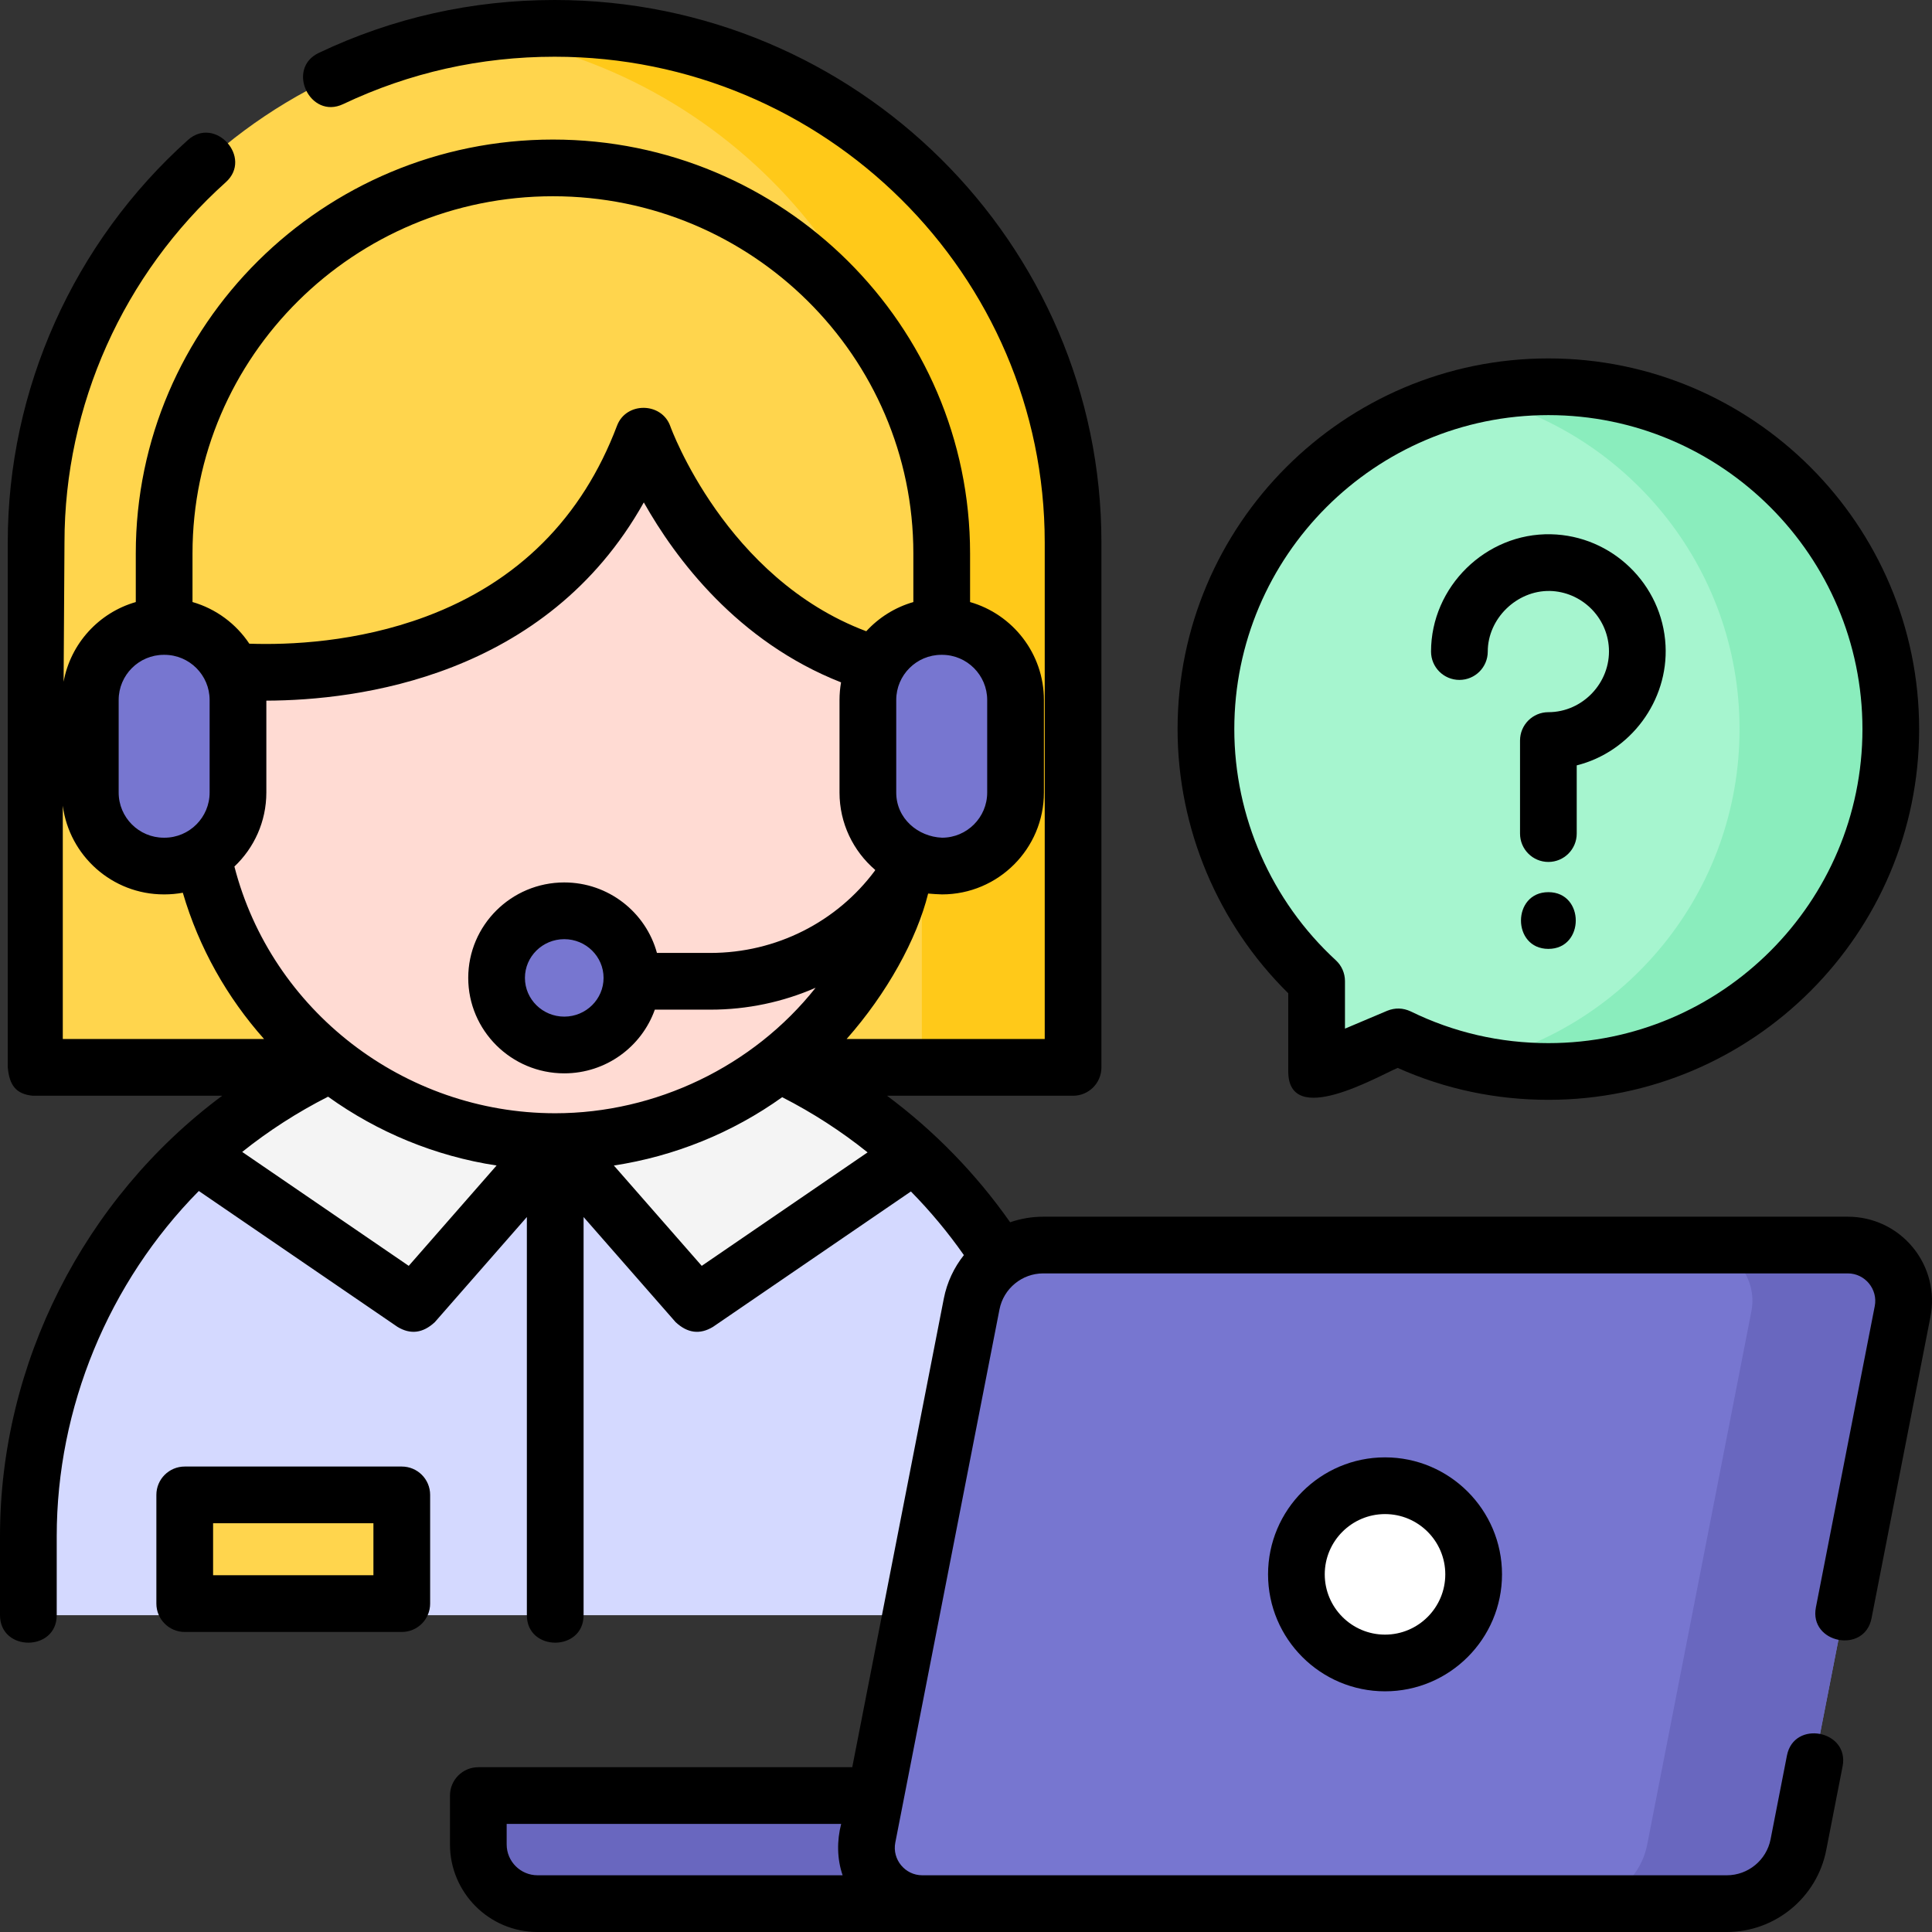 <?xml version="1.0" encoding="UTF-8" standalone="no"?><!DOCTYPE svg PUBLIC "-//W3C//DTD SVG 1.1//EN" "http://www.w3.org/Graphics/SVG/1.1/DTD/svg11.dtd"><svg width="64" height="64" viewBox="0 0 64 64" fill="none" xmlns="http://www.w3.org/2000/svg">
<rect x="0" y="0" width="64" height="64" fill="#333333" stroke="none"/>
<path d="M51.292 12.812C45.027 12.812 39.949 17.89 39.949 24.154C39.949 27.456 41.361 30.428 43.614 32.501V35.492L46.319 34.349C47.821 35.082 49.508 35.495 51.292 35.495C57.556 35.495 62.635 30.417 62.635 24.154C62.635 17.89 57.556 12.812 51.292 12.812Z" fill="#A6F5CF"/>
<path d="M51.292 12.812C50.431 12.812 49.593 12.908 48.787 13.09C53.846 14.23 57.625 18.751 57.625 24.154C57.625 29.556 53.847 34.077 48.788 35.217C49.593 35.399 50.431 35.495 51.292 35.495C57.556 35.495 62.635 30.417 62.635 24.154C62.635 17.89 57.556 12.812 51.292 12.812Z" fill="#8AEDBD"/>
<path d="M1.196 17.969C1.196 8.564 8.886 0.939 18.372 0.939C27.857 0.939 35.547 8.564 35.547 17.969V35.359H1.086L1.196 17.969Z" fill="#FFD54D"/>
<path d="M18.372 0.939C17.521 0.939 16.685 1.001 15.867 1.119C24.165 2.322 30.537 9.407 30.537 17.969V35.359H35.547V17.969C35.547 8.564 27.858 0.939 18.372 0.939Z" fill="#FFC919"/>
<path d="M0.939 53.505V50.889C0.939 41.343 8.744 33.604 18.372 33.604C28 33.604 35.805 41.343 35.805 50.889V53.505H0.939Z" fill="#D4D9FF"/>
<path d="M12.075 33.604L6.486 38.246L13.697 43.179L18.393 37.817L12.075 33.604Z" fill="#F4F4F4"/>
<path d="M24.711 33.604L30.299 38.246L23.088 43.179L18.392 37.817L24.711 33.604Z" fill="#F4F4F4"/>
<path d="M7.131 22.181C6.715 23.383 6.486 24.671 6.486 26.012C6.486 32.532 11.817 37.817 18.393 37.817C24.968 37.817 30.299 32.532 30.299 26.012C30.299 24.67 29.654 22.181 29.654 22.181C23.527 20.753 21.319 14.433 21.319 14.433C17.822 23.684 7.131 22.181 7.131 22.181Z" fill="#FFDBD3"/>
<path d="M5.448 28.689H5.427C4.082 28.689 2.992 27.599 2.992 26.254V23.189C2.992 21.843 4.082 20.753 5.427 20.753H5.448C6.793 20.753 7.883 21.843 7.883 23.189V26.254C7.883 27.599 6.793 28.689 5.448 28.689Z" fill="#7776D0"/>
<path d="M31.206 28.689H31.185C29.84 28.689 28.75 27.599 28.75 26.254V23.189C28.75 21.843 29.84 20.753 31.185 20.753H31.206C32.551 20.753 33.642 21.843 33.642 23.189V26.254C33.642 27.599 32.551 28.689 31.206 28.689Z" fill="#7776D0"/>
<path d="M18.692 34.617C19.93 34.617 20.933 33.622 20.933 32.394C20.933 31.166 19.93 30.171 18.692 30.171C17.454 30.171 16.45 31.166 16.45 32.394C16.45 33.622 17.454 34.617 18.692 34.617Z" fill="#7776D0"/>
<path d="M6.119 49.52H13.309V53.122H6.119V49.52Z" fill="#FFD54D"/>
<path d="M53.934 63.061H17.807C16.724 63.061 15.845 62.182 15.845 61.099V59.48H55.897V61.099C55.897 62.182 55.018 63.061 53.934 63.061Z" fill="#6967BF"/>
<path d="M57.203 63.061H30.549C29.386 63.061 28.513 62 28.736 60.859L32.187 43.197C32.409 42.062 33.403 41.244 34.558 41.244H61.213C62.375 41.244 63.249 42.305 63.026 43.446L59.574 61.108C59.353 62.242 58.359 63.061 57.203 63.061Z" fill="#7776D0"/>
<path d="M61.213 41.244H56.203C57.365 41.244 58.239 42.305 58.016 43.446L54.565 61.108C54.343 62.242 53.349 63.061 52.194 63.061H57.203C58.359 63.061 59.353 62.242 59.574 61.108L63.026 43.446C63.249 42.305 62.375 41.244 61.213 41.244Z" fill="#6967BF"/>
<path d="M45.881 55.088C47.502 55.088 48.816 53.774 48.816 52.153C48.816 50.531 47.502 49.217 45.881 49.217C44.259 49.217 42.945 50.531 42.945 52.153C42.945 53.774 44.259 55.088 45.881 55.088Z" fill="white"/>
<path d="M42.675 32.903V35.491C42.675 37.379 45.626 35.661 46.3 35.376C47.873 36.078 49.55 36.433 51.292 36.433C58.064 36.433 63.574 30.924 63.574 24.153C63.574 17.382 58.064 11.873 51.292 11.873C44.519 11.873 39.009 17.382 39.009 24.153C39.009 27.437 40.34 30.603 42.675 32.903ZM51.292 13.751C57.029 13.751 61.696 18.418 61.696 24.153C61.696 29.889 57.028 34.555 51.292 34.555C49.693 34.555 48.158 34.202 46.731 33.504C46.474 33.385 46.215 33.378 45.954 33.483L44.554 34.075V32.501C44.554 32.238 44.444 31.987 44.25 31.809C42.114 29.844 40.888 27.053 40.888 24.153C40.888 18.418 45.555 13.751 51.292 13.751Z" fill="black"/>
<path d="M48.345 22.523C48.864 22.523 49.284 22.103 49.284 21.584C49.284 20.491 50.242 19.56 51.334 19.576C52.38 19.597 53.243 20.432 53.297 21.476C53.356 22.611 52.43 23.592 51.292 23.592C50.773 23.592 50.353 24.012 50.353 24.531V27.613C50.353 28.132 50.773 28.553 51.292 28.553C51.811 28.553 52.231 28.132 52.231 27.613V25.354C54.014 24.907 55.269 23.216 55.173 21.378C55.068 19.355 53.398 17.739 51.372 17.698C49.222 17.653 47.405 19.436 47.405 21.584C47.405 22.103 47.826 22.523 48.345 22.523Z" fill="black"/>
<path d="M51.292 29.554C50.083 29.554 50.081 31.433 51.292 31.433C52.501 31.433 52.503 29.554 51.292 29.554Z" fill="black"/>
<path d="M13.31 48.581H6.119C5.601 48.581 5.18 49.001 5.18 49.52V53.121C5.18 53.64 5.601 54.061 6.119 54.061H13.31C13.829 54.061 14.249 53.64 14.249 53.121V49.52C14.249 49.001 13.829 48.581 13.31 48.581ZM12.37 52.182H7.059V50.459H12.37V52.182Z" fill="black"/>
<path d="M63.364 41.32C62.833 40.675 62.049 40.305 61.213 40.305H34.558C34.176 40.305 33.807 40.37 33.462 40.489C32.336 38.885 30.956 37.467 29.384 36.298H35.547C36.066 36.298 36.486 35.878 36.486 35.359V17.969C36.486 8.061 28.36 0 18.372 0C15.637 0 13.009 0.589 10.561 1.752C9.464 2.273 10.269 3.97 11.367 3.449C13.562 2.407 15.918 1.879 18.372 1.879C27.324 1.879 34.608 9.097 34.608 17.969V34.419H28.045C29.38 32.91 30.372 31.111 30.746 29.6C30.899 29.614 31.052 29.624 31.206 29.628C33.067 29.628 34.581 28.114 34.581 26.254V23.188C34.581 21.65 33.546 20.348 32.135 19.944V18.332C32.135 10.773 25.936 4.623 18.317 4.623C10.697 4.623 4.498 10.772 4.498 18.331V19.944C3.277 20.294 2.337 21.317 2.107 22.584L2.136 17.969C2.136 13.432 4.083 9.084 7.479 6.037C8.383 5.226 7.129 3.828 6.225 4.638C2.432 8.041 0.257 12.9 0.257 17.963V35.353C0.308 35.928 0.511 36.243 1.086 36.298H7.36C2.777 39.705 0 45.175 0 50.889V53.505C0 54.719 1.879 54.719 1.879 53.505V50.889C1.879 46.632 3.596 42.481 6.586 39.453L13.167 43.954C13.599 44.216 14.011 44.164 14.404 43.798L17.453 40.316V53.505C17.453 54.719 19.332 54.719 19.332 53.505V40.316L22.381 43.798C22.774 44.164 23.186 44.217 23.619 43.954L30.175 39.469C30.815 40.12 31.402 40.824 31.93 41.577C31.604 41.987 31.371 42.476 31.265 43.017L28.232 58.541H15.845C15.326 58.541 14.906 58.961 14.906 59.48V61.099C14.906 62.698 16.207 64 17.807 64H57.203C58.804 64 60.189 62.86 60.496 61.288L61.038 58.514C61.272 57.322 59.428 56.961 59.195 58.153L58.653 60.928C58.517 61.62 57.908 62.121 57.203 62.121H30.549C29.982 62.121 29.549 61.596 29.658 61.039L33.109 43.377C33.244 42.685 33.854 42.183 34.558 42.183H61.213C61.78 42.183 62.213 42.709 62.104 43.266L60.154 53.246C59.921 54.438 61.764 54.799 61.997 53.607L63.948 43.626C64.108 42.806 63.895 41.965 63.364 41.32ZM18.392 36.878C18.391 36.878 18.389 36.878 18.387 36.878C13.376 36.875 8.991 33.469 7.765 28.705C8.416 28.09 8.823 27.218 8.823 26.253V23.21C11.844 23.201 18.088 22.431 21.327 16.643C22.377 18.506 24.425 21.252 27.861 22.604C27.828 22.794 27.81 22.989 27.81 23.188V26.254C27.81 27.277 28.268 28.196 28.991 28.816C28.989 28.824 28.987 28.832 28.984 28.84C27.721 30.542 25.708 31.567 23.535 31.567H21.762C21.396 30.224 20.158 29.232 18.692 29.232C16.937 29.232 15.511 30.651 15.511 32.394C15.511 34.138 16.938 35.556 18.692 35.556C20.075 35.556 21.255 34.674 21.692 33.446H23.535C24.757 33.446 25.939 33.192 27.018 32.721C24.954 35.326 21.719 36.878 18.392 36.878ZM18.692 33.677C17.974 33.677 17.389 33.102 17.389 32.394C17.389 31.686 17.974 31.111 18.692 31.111C19.41 31.111 19.994 31.686 19.994 32.394C19.994 33.102 19.41 33.677 18.692 33.677ZM32.702 23.188V26.254C32.702 27.079 32.031 27.75 31.206 27.75C30.414 27.718 29.689 27.12 29.689 26.254V23.188C29.689 22.363 30.36 21.692 31.185 21.692H31.206C32.031 21.692 32.702 22.363 32.702 23.188ZM18.317 6.501C24.9 6.501 30.256 11.808 30.256 18.331V19.944C29.649 20.118 29.112 20.458 28.696 20.911C24.035 19.157 22.224 14.174 22.206 14.123C21.925 13.32 20.743 13.3 20.44 14.101C19.284 17.16 17.154 19.287 14.109 20.424C11.816 21.279 9.567 21.368 8.259 21.323C7.82 20.664 7.156 20.167 6.377 19.943V18.331C6.377 11.808 11.733 6.501 18.317 6.501ZM3.931 23.188C3.931 22.363 4.602 21.692 5.427 21.692H5.448C6.273 21.692 6.944 22.363 6.944 23.188V26.254C6.944 27.079 6.273 27.75 5.448 27.75H5.427C4.602 27.75 3.931 27.079 3.931 26.254V23.188ZM2.08 26.691C2.296 28.346 3.714 29.628 5.427 29.628H5.448C5.655 29.628 5.859 29.609 6.056 29.573C6.591 31.399 7.524 33.043 8.748 34.419H2.08V26.691ZM13.54 41.933L8.023 38.159C8.902 37.456 9.855 36.843 10.868 36.329C12.497 37.499 14.404 38.297 16.45 38.609L13.54 41.933ZM23.246 41.933L20.335 38.609C22.342 38.303 24.259 37.528 25.911 36.346C26.918 36.86 27.866 37.473 28.74 38.174L23.246 41.933ZM17.807 62.121C17.243 62.121 16.784 61.663 16.784 61.099V60.419H27.865C27.721 60.976 27.725 61.575 27.913 62.121H17.807Z" fill="black"/>
<path d="M42.006 52.152C42.006 54.289 43.744 56.027 45.881 56.027C48.017 56.027 49.756 54.289 49.756 52.152C49.756 50.016 48.017 48.277 45.881 48.277C43.744 48.277 42.006 50.016 42.006 52.152ZM47.877 52.152C47.877 53.253 46.982 54.149 45.881 54.149C44.78 54.149 43.884 53.253 43.884 52.152C43.884 51.052 44.78 50.156 45.881 50.156C46.982 50.156 47.877 51.051 47.877 52.152Z" fill="black"/>
</svg>
